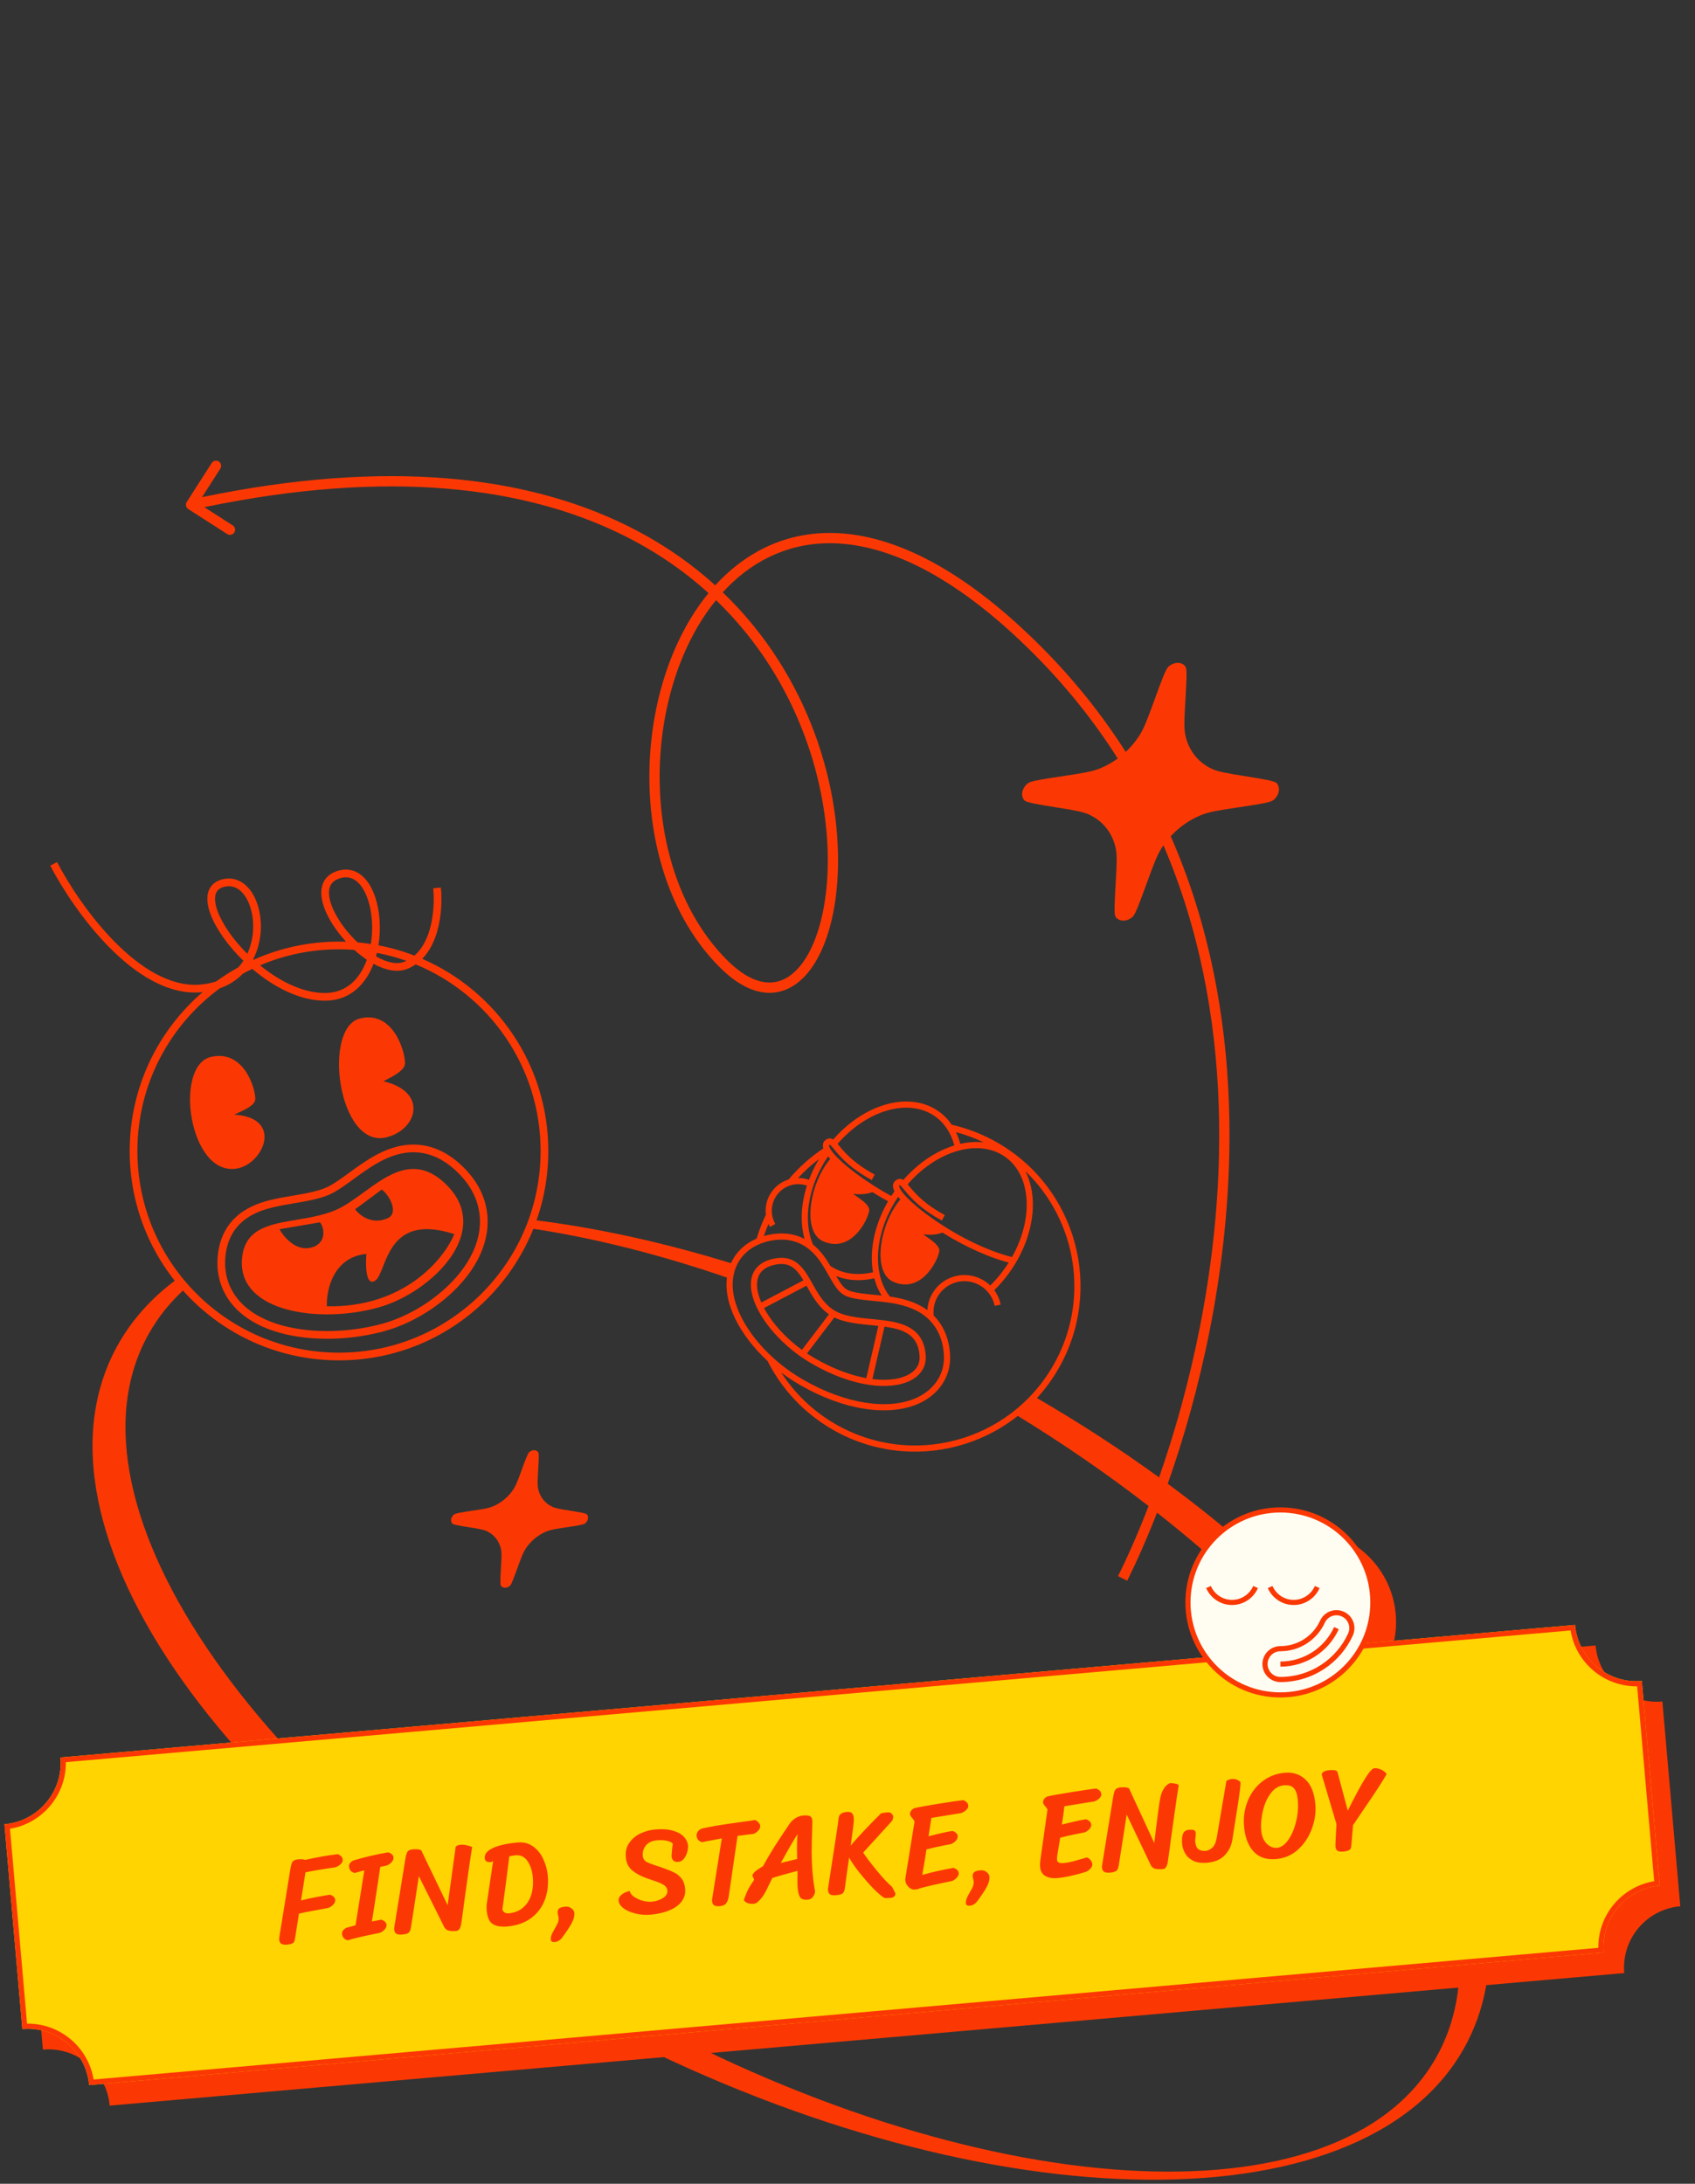 <svg width="330" height="425" viewBox="0 0 330 425" fill="none" xmlns="http://www.w3.org/2000/svg">
<rect x="0" y="0" width="330" height="425" fill="#333333" stroke="none"/>
<g clip-path="url(#clip0_3809_12112)">
<path fill-rule="evenodd" clip-rule="evenodd" d="M225.663 287.525C231.775 270.084 236.863 247.862 237.334 224.4C238.003 191.079 229.361 155.344 201.214 127.196C185.511 111.494 171.975 105.551 161.088 105.725C152.866 105.855 146.001 109.478 140.711 115.279C149.256 123.47 155.036 133.075 158.587 142.673C164.305 158.124 164.279 173.649 160.629 183.307C158.812 188.114 156.009 191.683 152.343 192.831C148.604 194.001 144.409 192.532 140.143 188.267C131.657 179.78 127.325 167.624 126.553 155.238C125.781 142.852 128.559 130.121 134.431 120.408C135.498 118.644 136.668 116.977 137.94 115.429C133.126 111.061 127.462 107.145 120.854 103.924C102.187 94.823 75.885 91.211 39.784 98.705L45.313 102.251C45.778 102.549 45.913 103.168 45.614 103.633C45.316 104.098 44.698 104.233 44.233 103.935L36.657 99.076C36.192 98.778 36.057 98.159 36.355 97.694L41.214 90.118C41.512 89.654 42.131 89.518 42.596 89.817C43.061 90.115 43.196 90.733 42.898 91.198L39.333 96.756C75.767 89.186 102.556 92.778 121.731 102.126C128.502 105.427 134.31 109.439 139.249 113.917C144.844 107.79 152.186 103.866 161.056 103.725C172.712 103.539 186.74 109.894 202.628 125.782C231.271 154.425 240.01 190.754 239.334 224.441C238.853 248.391 233.614 271.051 227.35 288.759C275.356 324.166 300.588 368.155 285.744 397.288C267.207 433.669 193.196 433.107 120.436 396.034C47.676 358.96 3.719 299.414 22.255 263.034C25.121 257.41 29.312 252.669 34.62 248.809C35.12 249.44 35.639 250.056 36.175 250.656C33.268 253.253 30.841 256.232 28.951 259.598C10.259 292.894 51.228 351.392 120.457 390.257C189.687 429.121 260.961 433.636 279.653 400.34C294.692 373.551 271.111 330.448 225.264 294.382C223.352 299.301 221.387 303.748 219.464 307.629L217.672 306.742C219.642 302.764 221.66 298.181 223.617 293.097C215.583 286.879 206.888 280.881 197.615 275.223C198.942 274.188 200.195 273.039 201.358 271.78C209.966 276.753 218.089 282.031 225.663 287.525ZM156.712 143.367C153.267 134.057 147.672 124.746 139.403 116.797C138.228 118.238 137.14 119.792 136.142 121.443C130.509 130.76 127.799 143.076 128.549 155.114C129.3 167.153 133.503 178.798 141.557 186.853C145.562 190.858 149.016 191.777 151.745 190.922C154.546 190.045 157.029 187.175 158.758 182.6C162.2 173.492 162.303 158.476 156.712 143.367ZM142.263 247.897C142.407 247.229 142.617 246.601 142.888 246.016C129.308 241.8 116.111 238.929 103.698 237.405C103.504 237.951 103.298 238.491 103.081 239.025C115.383 240.854 128.54 244.133 142.108 248.835C142.144 248.522 142.195 248.21 142.263 247.897Z" fill="#FB3803"/>
<path fill-rule="evenodd" clip-rule="evenodd" d="M224.631 136.571L224.635 136.559C226.175 132.349 226.944 130.246 227.475 129.757C228.571 128.748 230.138 128.748 230.808 129.757C231.13 130.244 231.011 132.34 230.774 136.526L230.774 136.527L230.771 136.571C230.577 139.983 230.479 141.691 230.792 143.131C231.42 146.028 233.229 148.338 235.847 149.586C237.148 150.207 238.788 150.471 242.071 151L242.151 151.012C246.154 151.659 248.156 151.983 248.551 152.411C249.368 153.299 249.034 154.874 247.843 155.762C247.268 156.191 245.102 156.518 240.767 157.174C237.261 157.702 235.508 157.969 233.946 158.588C230.803 159.835 228.016 162.145 226.163 165.042C225.243 166.483 224.618 168.188 223.369 171.6L223.365 171.612L223.365 171.612C221.825 175.822 221.055 177.925 220.525 178.414C219.429 179.423 217.862 179.423 217.192 178.414C216.87 177.927 216.989 175.836 217.226 171.652V171.652L217.229 171.6C217.423 168.188 217.521 166.48 217.208 165.042C216.58 162.145 214.771 159.835 212.153 158.588C210.852 157.967 209.212 157.702 205.929 157.174C201.873 156.518 199.846 156.191 199.449 155.762C198.632 154.874 198.966 153.299 200.157 152.411C200.732 151.983 202.898 151.655 207.233 151C210.739 150.471 212.492 150.204 214.054 149.586C217.197 148.338 219.984 146.028 221.837 143.131C222.757 141.691 223.382 139.986 224.631 136.571ZM101.493 286.272C102.316 284.023 102.729 282.897 103.01 282.635C103.596 282.096 104.429 282.096 104.787 282.635C104.958 282.891 104.896 283.99 104.774 286.18L104.768 286.272C104.663 288.093 104.613 289.003 104.779 289.772C105.115 291.318 106.08 292.549 107.476 293.216C108.17 293.546 109.045 293.689 110.796 293.969L110.803 293.97C112.961 294.318 114.042 294.492 114.252 294.722C114.688 295.195 114.51 296.036 113.874 296.509C113.566 296.739 112.412 296.913 110.107 297.261L110.074 297.266C108.219 297.546 107.291 297.686 106.458 298.015C104.781 298.681 103.294 299.913 102.305 301.459C101.814 302.228 101.48 303.138 100.815 304.959C99.992 307.208 99.58 308.334 99.298 308.596C98.712 309.135 97.879 309.135 97.522 308.596C97.35 308.34 97.412 307.241 97.535 305.051L97.54 304.959C97.645 303.138 97.695 302.228 97.529 301.459C97.193 299.913 96.228 298.681 94.832 298.015C94.139 297.685 93.263 297.542 91.513 297.262L91.505 297.261C89.347 296.913 88.266 296.739 88.056 296.509C87.62 296.036 87.799 295.195 88.435 294.722C88.742 294.492 89.896 294.318 92.202 293.97L92.234 293.965C94.089 293.685 95.018 293.544 95.85 293.216C97.527 292.549 99.014 291.318 100.003 289.772C100.494 289.003 100.828 288.093 101.493 286.272Z" fill="#FB3803"/>
<path fill-rule="evenodd" clip-rule="evenodd" d="M269.88 323.799C271.109 321.364 271.8 318.613 271.8 315.701C271.8 305.76 263.741 297.701 253.8 297.701C243.859 297.701 235.8 305.76 235.8 315.701C235.8 319.738 237.13 323.465 239.374 326.468L15.774 346.03C16.352 352.632 11.468 358.453 4.866 359.03L8.352 398.878L8.352 398.878C14.955 398.3 20.775 403.184 21.353 409.786L316.225 383.988C315.648 377.386 320.531 371.566 327.134 370.988L327.134 370.988L323.648 331.14L323.647 331.14C317.045 331.718 311.225 326.834 310.647 320.232L269.88 323.799Z" fill="#FB3803"/>
<path fill-rule="evenodd" clip-rule="evenodd" d="M319.648 327.141L319.647 327.141C313.045 327.718 307.225 322.834 306.647 316.232L11.774 342.03C12.352 348.632 7.468 354.453 0.866 355.031L4.352 394.878L4.352 394.878C10.954 394.301 16.775 399.185 17.352 405.787L312.225 379.989C311.647 373.386 316.531 367.566 323.134 366.988C323.134 366.988 323.134 366.988 323.134 366.988L319.648 327.141Z" fill="#FFD400"/>
<path fill-rule="evenodd" clip-rule="evenodd" d="M318.736 328.186C312.335 328.259 306.816 323.628 305.776 317.312L12.82 342.943C12.892 349.343 8.262 354.862 1.946 355.902L5.264 393.833C11.665 393.76 17.184 398.391 18.224 404.707L311.179 379.076C311.107 372.676 315.738 367.157 322.054 366.117L318.736 328.186ZM319.648 327.141L323.134 366.988C316.532 367.566 311.647 373.386 312.225 379.989L17.352 405.787C16.775 399.185 10.954 394.301 4.352 394.878L0.866 355.031C7.468 354.453 12.352 348.632 11.774 342.03L306.647 316.232C307.225 322.834 313.046 327.718 319.648 327.141Z" fill="#FB3803"/>
<path fill-rule="evenodd" clip-rule="evenodd" d="M66.728 361.919C66.687 361.457 66.367 361.1 65.767 360.847C63.844 361.079 61.724 361.45 59.407 361.957C59.044 361.845 58.584 361.813 58.026 361.861C57.5 361.907 57.144 362.059 56.957 362.316C56.785 362.556 56.643 363.034 56.529 363.751L54.385 376.972C54.351 377.136 54.342 377.305 54.357 377.481C54.392 377.879 54.528 378.148 54.765 378.288C55.019 378.443 55.394 378.498 55.888 378.455C56.318 378.417 56.633 378.35 56.834 378.252C57.051 378.168 57.194 378.052 57.261 377.901C57.342 377.733 57.408 377.479 57.459 377.137L58.203 372.422C58.878 372.251 60.023 372.022 61.636 371.736C62.254 371.634 62.917 371.512 63.628 371.369L63.982 371.29C64.339 371.147 64.649 370.927 64.912 370.631C65.175 370.335 65.294 370.043 65.269 369.756C65.229 369.294 64.886 368.954 64.241 368.738L63.315 368.891C63.141 368.922 62.603 369.018 61.701 369.177C60.8 369.336 59.768 369.563 58.605 369.857L59.475 364.385C61.164 364.044 63.032 363.728 65.078 363.437L65.363 363.388C65.735 363.243 66.063 363.037 66.345 362.772C66.625 362.49 66.753 362.206 66.728 361.919ZM203.931 352.18C203.902 352.038 203.764 351.833 203.516 351.566C203.497 351.535 203.425 351.445 203.299 351.296C203.172 351.13 203.094 350.968 203.064 350.81C203.055 350.345 203.318 349.953 203.852 349.633C205.034 349.369 206.694 349.071 208.834 348.74C210.971 348.392 212.502 348.17 213.425 348.073C214.041 348.324 214.369 348.681 214.41 349.143C214.435 349.43 214.307 349.714 214.027 349.996C213.745 350.261 213.417 350.459 213.043 350.588L211.997 350.752C211.506 350.827 210.856 350.932 210.049 351.067C209.256 351.184 208.314 351.339 207.223 351.531C207.097 352.666 206.936 353.853 206.739 355.09C207.745 354.842 208.571 354.641 209.216 354.488C209.877 354.334 210.603 354.19 211.395 354.057C212.055 354.256 212.406 354.603 212.449 355.097C212.474 355.384 212.355 355.675 212.092 355.971C211.844 356.25 211.541 356.461 211.184 356.605L209.858 356.865C208.437 357.15 207.287 357.411 206.409 357.649L205.812 361.291C205.804 361.388 205.799 361.509 205.795 361.654C205.791 361.783 205.793 361.895 205.801 361.99C205.841 362.453 206.26 362.649 207.057 362.579C207.615 362.53 208.161 362.442 208.696 362.315C209.23 362.172 209.919 361.975 210.765 361.725L211.611 361.482C211.86 361.573 212.091 361.745 212.306 362C212.521 362.254 212.64 362.508 212.662 362.763C212.687 363.05 212.568 363.342 212.305 363.638C212.042 363.934 211.74 364.153 211.399 364.295C210.555 364.562 209.629 364.812 208.622 365.044C207.614 365.277 206.664 365.432 205.772 365.51C204.943 365.583 204.209 365.454 203.57 365.125C202.93 364.795 202.572 364.184 202.494 363.292C202.462 362.925 202.48 362.498 202.55 362.01L203.931 352.18ZM244.052 360.33C245.1 361.475 246.572 361.965 248.469 361.799C250.094 361.657 251.51 361.043 252.716 359.958C253.921 358.857 254.815 357.509 255.398 355.917C255.996 354.306 256.227 352.72 256.09 351.158C255.898 348.959 255.259 347.352 254.175 346.339C253.105 345.308 251.757 344.864 250.131 345.006C248.458 345.153 246.99 345.723 245.728 346.716C244.466 347.71 243.525 348.981 242.905 350.529C242.286 352.077 242.052 353.719 242.204 355.457C242.388 357.561 243.004 359.185 244.052 360.33ZM250.795 358.102C250.123 359.044 249.396 359.55 248.615 359.618C248.153 359.658 247.694 359.554 247.239 359.305C246.799 359.054 246.42 358.67 246.102 358.151C245.799 357.632 245.617 357.013 245.554 356.296C245.447 355.069 245.551 353.783 245.867 352.438C246.183 351.093 246.693 349.949 247.397 349.004C248.102 348.059 248.956 347.542 249.96 347.454C250.869 347.375 251.52 347.567 251.914 348.03C252.322 348.476 252.574 349.241 252.669 350.325C252.793 351.744 252.676 353.159 252.317 354.572C251.975 355.983 251.468 357.16 250.795 358.102ZM265.531 352.091C267.74 348.878 269.212 346.613 269.948 345.296C269.919 345.154 269.776 344.982 269.517 344.78C269.275 344.576 268.971 344.41 268.606 344.281C268.242 344.153 267.884 344.104 267.533 344.134C266.8 344.198 265.09 346.95 262.401 352.389L260.464 345.114C260.42 344.797 260.267 344.609 260.005 344.552C259.742 344.479 259.323 344.467 258.749 344.517C258.287 344.558 257.927 344.661 257.668 344.829C257.426 344.994 257.314 345.181 257.332 345.388L260.196 354.991C260.043 357.654 259.978 359.114 260.001 359.369C260.035 359.767 260.172 360.044 260.411 360.2C260.664 360.339 261.037 360.386 261.531 360.343C261.962 360.305 262.285 360.237 262.501 360.138C262.719 360.054 262.868 359.929 262.95 359.761C263.032 359.593 263.082 359.348 263.102 359.025L263.42 355.215C263.533 355.044 264.237 354.003 265.531 352.091ZM238.747 346.701C238.769 346.586 238.897 346.487 239.131 346.402C239.379 346.3 239.614 346.24 239.838 346.22C240.236 346.185 240.603 346.249 240.939 346.413C241.274 346.576 241.465 346.744 241.513 346.917C241.548 347.315 241.381 348.719 241.014 351.128C240.646 353.537 240.28 355.866 239.915 358.115C239.712 359.289 239.205 360.289 238.394 361.114C237.598 361.923 236.49 362.389 235.071 362.513C233.908 362.615 232.965 362.481 232.242 362.111C231.533 361.723 231.025 361.237 230.717 360.654C230.393 360.072 230.205 359.486 230.154 358.896C230.073 357.972 230.134 357.292 230.336 356.857C230.522 356.407 230.902 356.157 231.475 356.106C232.001 356.06 232.35 356.094 232.52 356.208C232.689 356.305 232.786 356.49 232.809 356.761C232.816 356.84 232.8 357.107 232.759 357.56C232.697 357.951 232.673 358.226 232.687 358.386C232.768 359.133 232.981 359.637 233.325 359.896C233.685 360.153 234.159 360.256 234.749 360.205C235.179 360.167 235.603 359.961 236.02 359.588C236.437 359.214 236.726 358.57 236.887 357.657L238.747 346.701ZM229.071 347.186C228.889 347.122 228.498 347.059 227.898 346.999C227.444 347.136 227.046 347.443 226.702 347.923C226.359 348.403 226.105 348.987 225.94 349.676C225.73 350.578 225.326 353.577 224.727 358.672L219.945 348.346L219.939 348.274C219.906 348.084 219.718 347.956 219.375 347.89C219.032 347.823 218.646 347.809 218.215 347.847C217.689 347.893 217.333 348.044 217.147 348.301C216.975 348.541 216.832 349.02 216.718 349.736L214.574 362.957C214.54 363.121 214.531 363.29 214.547 363.466C214.581 363.864 214.717 364.133 214.954 364.273C215.209 364.428 215.583 364.483 216.077 364.44C216.715 364.384 217.138 364.267 217.347 364.088C217.573 363.908 217.721 363.582 217.792 363.11C218.005 361.694 218.207 360.423 218.398 359.298L219.353 353.144L224.162 363.227L224.206 363.175C224.426 363.67 225.165 363.862 226.425 363.752C226.903 363.71 227.215 363.241 227.362 362.345C227.554 361.059 227.755 359.588 227.963 357.931C228.083 357.102 228.311 355.484 228.647 353.077C228.981 350.655 229.259 348.784 229.481 347.463C229.404 347.325 229.268 347.233 229.071 347.186ZM188.053 370.433C188.082 370.768 188.344 370.914 188.838 370.871C189.093 370.848 189.335 370.771 189.564 370.638C189.794 370.506 189.988 370.344 190.148 370.154C190.969 369.07 191.602 368.131 192.046 367.338C192.491 366.544 192.684 365.82 192.627 365.167C192.602 364.88 192.425 364.606 192.098 364.346C191.768 364.069 191.364 363.952 190.886 363.994C190.233 364.051 189.811 364.184 189.62 364.394C189.428 364.587 189.347 364.851 189.376 365.186C189.389 365.33 189.42 365.495 189.468 365.684C189.517 365.872 189.547 366.038 189.56 366.182C189.589 366.517 189.537 366.842 189.404 367.159C189.272 367.476 189.072 367.855 188.805 368.296C188.526 368.77 188.326 369.157 188.208 369.456C188.075 369.773 188.023 370.099 188.053 370.433ZM187.556 350.336C188.156 350.589 188.477 350.946 188.517 351.409C188.542 351.696 188.406 351.98 188.11 352.263C187.828 352.529 187.5 352.726 187.126 352.855L186.128 353.015C185.669 353.087 185.035 353.191 184.228 353.326C183.435 353.443 182.469 353.6 181.33 353.796L180.774 357.362C181.765 357.115 182.582 356.915 183.228 356.762C183.889 356.608 184.623 356.463 185.43 356.328C186.075 356.545 186.418 356.884 186.459 357.347C186.484 357.634 186.365 357.925 186.102 358.221C185.838 358.517 185.528 358.737 185.172 358.881L183.821 359.143C182.385 359.43 181.235 359.691 180.372 359.927C180.215 361.065 179.942 362.719 179.554 364.889C181.671 364.302 183.695 363.844 185.625 363.515C186.271 363.731 186.613 364.071 186.654 364.533C186.679 364.82 186.56 365.111 186.297 365.407C186.033 365.703 185.723 365.923 185.367 366.067C182.369 366.683 180.259 367.164 179.036 367.512C178.901 367.62 178.595 367.695 178.117 367.737C177.67 367.776 177.254 367.604 176.867 367.22C176.496 366.835 176.291 366.419 176.252 365.973C176.236 365.798 176.246 365.628 176.28 365.465L178.062 354.443L177.99 354.45C177.959 354.276 177.828 354.07 177.599 353.833C177.58 353.803 177.508 353.713 177.382 353.563C177.256 353.398 177.185 353.235 177.171 353.076C177.163 352.611 177.433 352.218 177.984 351.897C179.165 351.633 180.825 351.335 182.965 351.003C185.102 350.655 186.633 350.433 187.556 350.336ZM173.701 354.343C173.847 353.993 173.911 353.714 173.893 353.507C173.875 353.3 173.753 353.102 173.528 352.913C173.369 352.75 173.107 352.684 172.74 352.717C172.517 352.736 172.286 352.764 172.049 352.801C171.811 352.838 171.645 352.869 171.551 352.893C170.913 353.495 169.917 354.505 168.564 355.925C167.21 357.344 166.229 358.434 165.621 359.194C166.038 356.25 166.24 354.61 166.227 354.274C166.23 354.129 166.222 353.937 166.201 353.698C166.167 353.316 166.054 353.036 165.862 352.86C165.669 352.669 165.341 352.593 164.879 352.633C164.337 352.681 163.946 352.803 163.706 353.001C163.467 353.199 163.322 353.468 163.271 353.81C163.291 354.033 162.61 358.558 161.23 367.383C161.192 367.499 161.183 367.669 161.203 367.892C161.253 368.289 161.397 368.557 161.634 368.697C161.888 368.836 162.253 368.884 162.731 368.842C163.385 368.785 163.824 368.666 164.049 368.486C164.274 368.306 164.415 367.988 164.472 367.534L164.547 367.021C164.68 365.965 164.937 364.128 165.318 361.509C165.722 362.277 166.367 363.224 167.253 364.351C168.137 365.462 169.039 366.5 169.959 367.463C170.893 368.409 171.622 369.036 172.147 369.343C172.281 369.412 172.675 369.418 173.329 369.361C173.711 369.327 173.975 369.224 174.121 369.05C174.266 368.877 174.34 368.71 174.342 368.549C174.318 368.455 174.2 368.208 173.988 367.809C173.792 367.409 173.66 367.179 173.591 367.121C172.935 366.6 171.96 365.561 170.668 364.004C169.39 362.429 168.518 361.277 168.053 360.547L173.701 354.343ZM155.277 364.098C153.219 364.631 151.582 365.096 150.364 365.491C150.034 366.131 149.822 366.559 149.729 366.776C149.446 367.395 149.186 367.915 148.95 368.338C148.729 368.742 148.48 369.109 148.203 369.439C147.898 369.803 147.64 370.066 147.429 370.229C147.235 370.391 146.994 370.484 146.707 370.509C146.229 370.551 145.797 370.484 145.413 370.309C145.042 370.117 144.848 369.909 144.828 369.686C144.857 369.651 145.002 369.285 145.262 368.588C145.521 367.875 146.036 366.97 146.807 365.875C146.796 365.747 146.742 365.591 146.646 365.407C146.55 365.223 146.5 365.115 146.497 365.083C146.457 364.621 147.133 363.999 148.526 363.219C149.233 361.936 149.982 360.666 150.771 359.409C151.576 358.15 152.562 356.658 153.728 354.934C154.012 354.508 154.39 354.145 154.862 353.847C155.334 353.549 155.817 353.378 156.311 353.335C156.821 353.29 157.207 353.305 157.471 353.378C157.734 353.451 157.905 353.565 157.982 353.719C158.076 353.871 158.135 354.091 158.161 354.378C158.139 354.861 158.13 355.224 158.135 355.464C158.065 357.414 158.027 359.087 158.02 360.485C158.029 361.866 158.093 363.241 158.213 364.612C158.323 365.871 158.48 367.022 158.683 368.064C158.669 368.451 158.532 368.816 158.273 369.16C158.013 369.488 157.691 369.669 157.309 369.702C156.576 369.766 156.074 369.626 155.802 369.28C155.547 368.933 155.381 368.321 155.305 367.444C155.249 366.807 155.239 365.691 155.277 364.098ZM152.012 362.577C152.293 362.488 152.725 362.378 153.308 362.247L155.196 361.792C155.145 359.564 155.173 357.956 155.279 356.967C154.722 357.754 153.633 359.624 152.012 362.577ZM141.393 370.396C141.638 370.069 141.799 369.622 141.878 369.053L143.595 357.29L146.717 356.897C147.074 356.753 147.384 356.533 147.647 356.237C147.91 355.941 148.029 355.649 148.004 355.363C147.982 355.108 147.865 354.877 147.654 354.67C147.458 354.447 147.228 354.29 146.963 354.201C146.537 354.286 145.744 354.404 144.585 354.553C140.409 355.112 137.695 355.574 136.443 355.94C136.197 356.074 135.989 356.269 135.819 356.525C135.663 356.763 135.597 357.01 135.619 357.265C135.647 357.584 135.751 357.856 135.931 358.081C136.126 358.289 136.388 358.435 136.716 358.518C137.014 358.428 137.772 358.281 138.991 358.078C140.001 357.878 140.514 357.777 140.53 357.775L138.663 369.478C138.629 369.642 138.62 369.811 138.635 369.987C138.67 370.385 138.807 370.662 139.045 370.818C139.298 370.957 139.672 371.004 140.166 370.961C140.756 370.909 141.165 370.721 141.393 370.396ZM130.991 358.875C130.889 358.627 130.558 358.431 130 358.287C129.456 358.126 128.753 358.083 127.893 358.158C126.952 358.24 126.242 358.567 125.762 359.139C125.282 359.711 125.077 360.396 125.147 361.193C125.19 361.687 125.399 362.054 125.773 362.294C126.162 362.517 126.745 362.755 127.522 363.009L128.414 363.292L129.161 363.564C130.055 363.871 130.763 364.163 131.285 364.438C131.821 364.696 132.289 365.081 132.687 365.592C133.085 366.104 133.321 366.782 133.395 367.626C133.474 368.535 133.24 369.35 132.693 370.073C132.161 370.778 131.375 371.345 130.336 371.773C129.299 372.217 128.071 372.501 126.653 372.625C125.601 372.717 124.598 372.636 123.644 372.382C122.708 372.143 121.947 371.8 121.362 371.353C120.793 370.905 120.487 370.442 120.445 369.964C120.405 369.502 120.571 369.11 120.945 368.788C121.317 368.45 121.864 368.194 122.588 368.018C122.708 368.473 123.015 368.864 123.509 369.19C124.004 369.516 124.563 369.764 125.189 369.934C125.828 370.087 126.379 370.143 126.842 370.103C127.686 370.029 128.421 369.796 129.045 369.404C129.685 369.011 129.98 368.52 129.928 367.93C129.885 367.436 129.61 367.05 129.104 366.773C128.613 366.479 127.88 366.182 126.906 365.881L125.589 365.418C124.508 364.999 123.637 364.497 122.975 363.912C122.314 363.328 121.937 362.51 121.845 361.458C121.743 360.294 121.988 359.325 122.579 358.551C123.168 357.76 123.911 357.165 124.807 356.766C125.72 356.364 126.623 356.125 127.515 356.047C128.934 355.923 130.113 356.004 131.054 356.291C132.01 356.577 132.72 356.981 133.184 357.502C133.647 358.024 133.904 358.58 133.956 359.169C133.985 359.504 133.933 359.918 133.799 360.412C133.682 360.904 133.471 361.34 133.167 361.72C132.879 362.098 132.504 362.308 132.042 362.348C131.245 362.418 130.81 362.038 130.737 361.21C130.747 360.952 130.782 360.531 130.844 359.948C130.904 359.348 130.953 358.99 130.991 358.875ZM107.244 377.503C107.273 377.838 107.535 377.984 108.029 377.94C108.284 377.918 108.526 377.841 108.756 377.708C108.985 377.576 109.18 377.414 109.34 377.224C110.16 376.14 110.793 375.201 111.237 374.407C111.682 373.614 111.876 372.89 111.818 372.236C111.793 371.95 111.617 371.676 111.289 371.416C110.96 371.139 110.556 371.022 110.078 371.064C109.424 371.121 109.002 371.254 108.812 371.464C108.62 371.657 108.539 371.921 108.568 372.256C108.58 372.399 108.611 372.565 108.66 372.754C108.708 372.942 108.739 373.108 108.751 373.252C108.781 373.586 108.729 373.912 108.596 374.229C108.463 374.546 108.263 374.925 107.997 375.365C107.717 375.84 107.518 376.226 107.4 376.526C107.267 376.843 107.215 377.168 107.244 377.503ZM96.01 362.176C95.892 362.299 95.714 362.371 95.475 362.391C95.172 362.418 94.919 362.376 94.717 362.265C94.513 362.138 94.398 361.932 94.373 361.645C94.302 360.832 94.838 360.166 95.982 359.649C97.139 359.114 98.746 358.757 100.803 358.577C101.934 358.478 102.92 358.729 103.759 359.33C104.615 359.93 105.281 360.747 105.757 361.781C106.247 362.798 106.543 363.888 106.645 365.052C106.797 366.789 106.598 368.373 106.049 369.802C105.499 371.231 104.606 372.402 103.369 373.313C102.131 374.224 100.596 374.76 98.763 374.921C97.52 375.029 96.566 374.864 95.901 374.424C95.252 373.983 94.871 373.109 94.756 371.802C94.705 371.212 94.723 370.689 94.811 370.231L96.01 362.176ZM97.803 371.656C97.922 371.918 98.092 372.112 98.312 372.238C98.546 372.346 98.767 372.391 98.974 372.372C100.153 372.269 101.116 371.888 101.861 371.228C102.621 370.552 103.15 369.71 103.447 368.705C103.743 367.683 103.839 366.574 103.735 365.379C103.623 364.104 103.282 363.05 102.711 362.216C102.155 361.365 101.374 360.984 100.37 361.072C99.924 361.111 99.52 361.178 99.159 361.274C98.736 364.7 98.284 368.161 97.803 371.656ZM91.047 359.165C90.537 359.033 90.068 358.986 89.637 359.024C88.936 359.085 88.608 359.371 88.652 359.881L87.149 370.781L82.143 360.378L82.139 360.33C82.106 360.14 81.918 360.012 81.575 359.946C81.232 359.879 80.845 359.865 80.415 359.903C79.889 359.949 79.533 360.1 79.346 360.358C79.175 360.597 79.032 361.076 78.918 361.792L76.774 375.014C76.74 375.177 76.731 375.347 76.746 375.522C76.781 375.92 76.917 376.19 77.154 376.329C77.409 376.484 77.783 376.539 78.277 376.496C78.915 376.44 79.338 376.323 79.547 376.144C79.772 375.964 79.92 375.638 79.992 375.166L80.489 372.038L81.546 365.128L86.601 375.262L86.645 375.21C86.865 375.705 87.604 375.897 88.863 375.787C89.341 375.745 89.654 375.276 89.8 374.38C89.993 373.094 90.194 371.623 90.402 369.967C90.522 369.137 90.75 367.519 91.085 365.113C91.42 362.69 91.698 360.819 91.919 359.498C91.863 359.407 91.572 359.296 91.047 359.165ZM69.049 364.511C68.72 364.427 68.458 364.281 68.263 364.074C68.083 363.848 67.979 363.576 67.951 363.258C67.911 362.795 68.189 362.402 68.787 362.076C71.026 361.415 73.293 360.887 75.587 360.494C76.233 360.71 76.576 361.05 76.616 361.512C76.641 361.799 76.522 362.09 76.259 362.386C75.996 362.682 75.686 362.902 75.329 363.046L74.028 363.328C73.862 364.547 73.466 367.176 72.839 371.214L72.404 373.95L74.228 373.598C74.874 373.814 75.216 374.154 75.257 374.616C75.282 374.903 75.163 375.195 74.9 375.491C74.637 375.787 74.327 376.007 73.97 376.15L73.024 376.353C70.703 376.813 68.925 377.234 67.689 377.615C67.361 377.531 67.107 377.385 66.928 377.176C66.732 376.952 66.62 376.681 66.592 376.362C66.552 375.9 66.83 375.506 67.428 375.181C68.211 374.951 68.807 374.787 69.216 374.687L70.932 364.009C70.287 364.162 69.659 364.329 69.049 364.511Z" fill="#FB3803"/>
<path d="M267.283 311.858C267.283 321.8 259.224 329.858 249.283 329.858C239.342 329.858 231.283 321.8 231.283 311.858C231.283 301.917 239.342 293.858 249.283 293.858C259.224 293.858 267.283 301.917 267.283 311.858Z" fill="#FFFDF2" stroke="#FB3803"/>
<path fill-rule="evenodd" clip-rule="evenodd" d="M257.923 315.815C258.499 314.561 259.983 314.01 261.238 314.586C262.493 315.162 263.043 316.646 262.467 317.901C260.179 322.887 255.139 326.358 249.283 326.358C247.902 326.358 246.783 325.239 246.783 323.858C246.783 322.478 247.902 321.358 249.283 321.358C253.113 321.358 256.419 319.091 257.923 315.815ZM261.655 313.677C259.898 312.871 257.82 313.642 257.014 315.398C255.668 318.332 252.709 320.358 249.283 320.358C247.35 320.358 245.783 321.925 245.783 323.858C245.783 325.791 247.35 327.358 249.283 327.358C255.545 327.358 260.931 323.646 263.376 318.318C264.182 316.561 263.412 314.484 261.655 313.677ZM259.741 316.65C257.923 320.61 253.924 323.358 249.283 323.358L249.283 324.358C254.329 324.358 258.675 321.369 260.65 317.067L259.741 316.65Z" fill="#FB3803"/>
<path fill-rule="evenodd" clip-rule="evenodd" d="M239.866 311.358C238.022 311.358 236.435 310.249 235.741 308.658L234.824 309.059C235.672 311 237.61 312.358 239.866 312.358C242.122 312.358 244.06 311 244.908 309.059L243.992 308.658C243.297 310.249 241.711 311.358 239.866 311.358ZM251.866 311.358C250.022 311.358 248.435 310.249 247.741 308.658L246.824 309.059C247.672 311 249.61 312.358 251.866 312.358C254.122 312.358 256.06 311 256.908 309.059L255.992 308.658C255.297 310.249 253.711 311.358 251.866 311.358Z" fill="#FB3803"/>
<path fill-rule="evenodd" clip-rule="evenodd" d="M205.011 265.808C212.298 253.187 209.702 237.571 199.624 227.922C200.606 229.822 201.089 232.056 201.091 234.428C201.094 238.649 199.578 243.361 196.572 247.583C195.654 248.872 194.649 250.044 193.58 251.09C194.195 251.93 194.617 252.89 194.825 253.895L193.65 254.138C193.314 252.515 192.314 251.04 190.767 250.147C187.889 248.485 184.21 249.471 182.549 252.348C181.88 253.507 181.64 254.797 181.781 256.032C183.682 257.935 184.78 260.505 184.965 263.591C185.234 268.08 182.58 271.38 179.172 273.018C176.013 274.535 172.136 274.766 168.297 274.169C164.383 273.56 160.078 272.033 155.708 269.51C154.839 269.009 154.001 268.473 153.196 267.911C152.823 267.65 152.456 267.382 152.095 267.108C154.68 271.126 158.235 274.604 162.657 277.157C177.487 285.719 196.449 280.638 205.011 265.808ZM149.433 264.871C152.16 270.263 156.434 274.949 162.057 278.196C177.461 287.089 197.157 281.812 206.05 266.408C214.943 251.005 209.666 231.309 194.262 222.416C191.389 220.757 188.367 219.591 185.293 218.892C184.615 217.896 183.774 217.021 182.767 216.304C179.621 214.064 175.545 213.858 171.557 215.236C168.246 216.38 164.959 218.622 162.218 221.765C162.023 221.637 161.784 221.539 161.501 221.55C161.152 221.563 160.865 221.739 160.635 221.941C160.278 222.254 160.166 222.68 160.211 223.1C160.226 223.233 160.255 223.366 160.298 223.5C157.807 225.157 155.524 227.178 153.537 229.54C152.066 229.999 150.753 230.996 149.919 232.441C149.198 233.689 148.945 235.08 149.108 236.404C148.379 237.924 147.779 239.478 147.305 241.051C144.448 242.281 142.362 244.603 141.678 247.771C140.991 250.957 141.916 254.14 143.146 256.658C144.543 259.518 146.735 262.364 149.433 264.871ZM148.723 240.55C148.75 240.542 148.777 240.534 148.803 240.527C151.556 239.767 154.244 239.877 156.632 241.116C156.267 239.815 156.086 238.417 156.085 236.967C156.083 234.97 156.422 232.863 157.098 230.75C154.837 229.934 152.225 230.846 150.958 233.041C150 234.7 150.061 236.662 150.945 238.191L149.906 238.791C149.797 238.602 149.698 238.407 149.609 238.208C149.28 238.982 148.985 239.763 148.723 240.55ZM158.276 242.194C159.911 243.514 160.979 245.203 161.662 246.374C163.979 247.929 166.903 248.306 169.965 247.608C169.81 246.718 169.733 245.794 169.732 244.847C169.729 241.313 170.792 237.435 172.902 233.788C172.522 233.58 172.137 233.365 171.748 233.14C171.102 232.767 170.466 232.384 169.845 231.995C168.926 232.373 167.69 232.523 166.083 232.337C166.286 232.489 166.516 232.649 166.757 232.817L166.757 232.817L166.757 232.817L166.757 232.817L166.757 232.817C167.947 233.648 169.399 234.661 169.216 235.686C168.858 237.688 165.613 243.911 160.27 241.581C156.059 239.745 157.632 230.296 161.636 225.552C161.482 225.38 161.339 225.212 161.208 225.047C158.581 228.945 157.282 233.197 157.285 236.966C157.286 238.876 157.62 240.65 158.276 242.194ZM162.788 248.329C163.714 249.912 164.192 250.569 164.943 251.003C165.312 251.216 166.049 251.471 167.486 251.682C168.405 251.817 169.128 251.885 169.961 251.963L169.963 251.963C170.463 252.01 171.002 252.061 171.641 252.131C171.01 251.117 170.537 249.989 170.22 248.78C167.623 249.369 165.052 249.26 162.788 248.329ZM173.244 252.331C175.245 252.616 177.799 253.164 180.013 254.604C180.198 254.724 180.377 254.848 180.552 254.977C180.609 253.875 180.92 252.77 181.51 251.748C183.503 248.297 187.916 247.115 191.367 249.107C191.896 249.413 192.372 249.776 192.791 250.183C193.789 249.201 194.731 248.1 195.594 246.887C195.87 246.5 196.132 246.109 196.381 245.715C194.219 245.163 190.105 243.738 185.398 241.021C184.752 240.648 184.115 240.264 183.494 239.875C182.575 240.253 181.339 240.403 179.732 240.217C179.935 240.368 180.165 240.529 180.406 240.697L180.406 240.697L180.406 240.697L180.406 240.697L180.406 240.697L180.406 240.697C181.596 241.527 183.048 242.541 182.865 243.566C182.507 245.568 179.262 251.791 173.919 249.461C169.708 247.625 171.281 238.175 175.285 233.431C175.131 233.259 174.988 233.09 174.857 232.925C172.228 236.823 170.929 241.076 170.932 244.846C170.934 247.773 171.718 250.381 173.244 252.331ZM159.455 225.569C158.661 226.894 158.007 228.252 157.493 229.616C156.806 229.369 156.094 229.252 155.388 229.254C156.644 227.893 158.006 226.663 159.455 225.569ZM186.956 222.615C186.746 221.816 186.469 221.052 186.122 220.333C187.96 220.822 189.774 221.488 191.541 222.335C190.062 222.16 188.514 222.262 186.956 222.615ZM185.797 222.923C185.18 220.569 183.928 218.604 182.071 217.282C179.323 215.325 175.678 215.082 171.948 216.371C168.834 217.446 165.698 219.582 163.072 222.612C163.146 222.702 163.223 222.796 163.303 222.894L163.317 222.911C163.436 223.056 163.562 223.209 163.7 223.373C164.786 224.665 166.611 226.61 170.291 228.593L169.722 229.649C165.878 227.579 163.94 225.523 162.782 224.145C162.639 223.976 162.508 223.816 162.39 223.672L162.378 223.658L162.378 223.658L162.377 223.657C162.263 223.517 162.161 223.393 162.066 223.28C161.863 223.041 161.724 222.894 161.614 222.807C161.581 222.781 161.558 222.766 161.542 222.757C161.521 222.769 161.483 222.793 161.426 222.843L161.424 222.844C161.416 222.851 161.393 222.867 161.404 222.971C161.42 223.112 161.498 223.34 161.694 223.662C162.082 224.3 162.816 225.125 163.844 226.065C165.888 227.935 168.967 230.149 172.348 232.101C172.746 232.331 173.139 232.551 173.528 232.762C173.725 232.455 173.929 232.15 174.141 231.847C173.996 231.559 173.893 231.267 173.862 230.981C173.816 230.561 173.929 230.135 174.286 229.822C174.516 229.62 174.802 229.444 175.152 229.431C175.433 229.42 175.672 229.517 175.866 229.644C178.607 226.502 181.893 224.26 185.204 223.116C185.401 223.048 185.599 222.984 185.797 222.923ZM161.52 222.746C161.519 222.746 161.52 222.746 161.522 222.747C161.52 222.747 161.52 222.746 161.52 222.746ZM176.954 230.774C176.873 230.676 176.795 230.581 176.72 230.49C179.346 227.461 182.482 225.326 185.595 224.25C189.325 222.962 192.97 223.205 195.718 225.161C198.466 227.118 199.888 230.483 199.891 234.429C199.894 237.653 198.944 241.23 197.025 244.637C195.129 244.196 190.91 242.817 185.998 239.982C182.618 238.03 179.539 235.816 177.495 233.946C176.467 233.006 175.733 232.181 175.345 231.543C175.149 231.221 175.071 230.993 175.055 230.852C175.044 230.748 175.067 230.732 175.075 230.725L175.077 230.724C175.134 230.674 175.171 230.65 175.193 230.638C175.209 230.647 175.232 230.662 175.265 230.688C175.375 230.774 175.514 230.922 175.717 231.161C175.812 231.274 175.914 231.399 176.029 231.539L176.04 231.553C176.159 231.697 176.29 231.856 176.433 232.026C177.591 233.404 179.529 235.46 183.373 237.53L183.942 236.474C180.262 234.491 178.437 232.546 177.351 231.254C177.213 231.09 177.087 230.937 176.968 230.792L176.954 230.775L176.954 230.774ZM197.414 245.331L197.414 245.33L197.416 245.331L197.414 245.331ZM175.17 230.627C175.17 230.627 175.171 230.627 175.173 230.628C175.171 230.628 175.17 230.627 175.17 230.627ZM179.359 255.61C177.066 254.118 174.319 253.663 172.247 253.41C171.277 253.292 170.534 253.222 169.849 253.158L169.845 253.158C169.013 253.08 168.263 253.009 167.311 252.869C165.831 252.651 164.912 252.371 164.343 252.042C163.122 251.337 162.453 250.168 161.203 247.985L161.106 247.815C161.021 247.667 160.934 247.514 160.843 247.356C160.1 246.061 158.92 244.051 156.972 242.717C154.695 241.157 152.01 240.886 149.123 241.684C145.879 242.58 143.544 244.817 142.851 248.024C142.244 250.837 143.051 253.729 144.224 256.131C146.121 260.016 149.606 263.937 153.884 266.927C154.66 267.47 155.47 267.987 156.308 268.471C160.567 270.93 164.733 272.4 168.482 272.983C172.177 273.557 175.786 273.313 178.652 271.936C181.718 270.463 184.001 267.565 183.767 263.663C183.551 260.059 181.997 257.325 179.359 255.61ZM169.682 256.699C169.376 256.67 169.072 256.64 168.768 256.609C168.059 256.537 167.365 256.458 166.697 256.357C165.119 256.119 163.704 255.761 162.572 255.108C162.308 254.956 162.059 254.79 161.823 254.613C160.939 253.95 160.236 253.123 159.618 252.221C159.093 251.455 158.63 250.634 158.167 249.815L158.167 249.815C158.036 249.582 157.904 249.349 157.771 249.117L157.736 249.055C157.706 249.003 157.675 248.951 157.645 248.899C156.913 247.639 156.105 246.415 154.971 245.638C153.723 244.783 152.161 244.517 150.065 245.096C147.938 245.684 146.694 247 146.312 248.77C145.943 250.483 146.401 252.52 147.405 254.577C147.559 254.892 147.726 255.209 147.907 255.527C149.591 258.498 152.413 261.579 155.912 264.025C156.608 264.511 157.331 264.973 158.078 265.405C162.011 267.675 165.764 268.977 169.025 269.484C172.295 269.992 175.114 269.707 177.119 268.745C179.152 267.768 180.364 266.071 180.233 263.875C180.153 262.548 179.842 261.467 179.342 260.588C178.864 259.745 178.213 259.088 177.428 258.578C175.875 257.567 173.853 257.173 171.818 256.924C171.096 256.836 170.385 256.767 169.682 256.699L169.682 256.699ZM176.775 259.584C175.587 258.812 174.007 258.433 172.207 258.185L169.849 268.388C172.683 268.74 175.005 268.428 176.599 267.662C178.283 266.853 179.131 265.563 179.034 263.946C178.966 262.803 178.708 261.907 178.308 261.196C177.918 260.504 177.393 259.986 176.775 259.584ZM169.512 257.889C167.981 257.74 166.383 257.585 164.9 257.24C164.216 257.081 163.552 256.881 162.929 256.619C162.763 256.549 162.6 256.476 162.44 256.397L157.116 263.394C157.623 263.732 158.144 264.057 158.678 264.365C162.276 266.442 165.689 267.667 168.66 268.206L171.009 258.04C170.544 257.989 170.073 257.944 169.597 257.897L169.512 257.889ZM161.398 255.785C160.194 254.956 159.289 253.884 158.538 252.768C158.007 251.981 157.551 251.171 157.123 250.409L157.016 250.218L148.749 254.568C148.783 254.632 148.817 254.695 148.852 254.758C148.92 254.882 148.991 255.006 149.063 255.13C150.583 257.733 153.05 260.46 156.131 262.706L161.398 255.785ZM147.486 249.024C147.225 250.233 147.476 251.774 148.224 253.489L156.416 249.177C155.757 248.077 155.111 247.188 154.293 246.628C153.394 246.012 152.213 245.749 150.385 246.253C148.635 246.737 147.762 247.742 147.486 249.024Z" fill="#FB3803"/>
<path fill-rule="evenodd" clip-rule="evenodd" d="M21.249 184.333C16.127 179.142 12.012 172.762 9.783 168.461L11.114 167.771C13.292 171.972 17.324 178.219 22.316 183.279C27.339 188.37 33.168 192.092 38.957 191.618C40.112 191.523 41.154 191.31 42.091 190.998C43.456 190.007 44.886 189.098 46.373 188.28C46.75 187.871 47.088 187.437 47.386 186.983C44.375 184.054 42.023 180.727 40.972 177.884C40.423 176.401 40.194 174.957 40.509 173.743C40.842 172.461 41.756 171.545 43.209 171.155C44.876 170.708 46.379 171.107 47.582 172.063C48.76 173 49.627 174.447 50.158 176.096C51.166 179.225 51.041 183.308 49.283 186.707L49.371 186.787C54.449 184.514 60.077 183.25 66 183.25C66.462 183.25 66.921 183.258 67.379 183.273C65.781 181.541 64.43 179.599 63.57 177.734C62.773 176.004 62.347 174.235 62.648 172.72C62.801 171.947 63.144 171.241 63.714 170.662C64.282 170.086 65.042 169.671 65.978 169.42C67.696 168.96 69.215 169.378 70.432 170.39C71.618 171.377 72.49 172.9 73.067 174.642C73.963 177.348 74.203 180.748 73.678 183.973C76.098 184.434 78.441 185.109 80.689 185.978C82.171 184.696 83.127 182.816 83.707 180.742C84.505 177.892 84.547 174.823 84.338 172.882L85.83 172.721C86.054 174.806 86.012 178.073 85.152 181.147C84.595 183.135 83.676 185.105 82.213 186.603C96.651 192.871 106.75 207.256 106.75 224C106.75 246.506 88.506 264.75 66 264.75C43.494 264.75 25.25 246.506 25.25 224C25.25 211.632 30.76 200.551 39.459 193.077C39.334 193.091 39.207 193.102 39.079 193.113C32.591 193.644 26.34 189.493 21.249 184.333ZM66 184.75C60.547 184.75 55.354 185.862 50.635 187.872C54.596 191.102 59.298 193.399 63.629 193.242C67.57 193.1 70.108 190.422 71.42 186.779C70.587 186.22 69.767 185.572 68.982 184.862C67.998 184.788 67.003 184.75 66 184.75ZM64.933 177.106C65.92 179.247 67.635 181.532 69.62 183.409C70.488 183.485 71.348 183.589 72.2 183.719C72.684 180.732 72.46 177.581 71.643 175.114C71.117 173.524 70.367 172.287 69.473 171.543C68.609 170.825 67.588 170.542 66.366 170.869C65.635 171.065 65.128 171.365 64.782 171.716C64.44 172.063 64.222 172.494 64.119 173.011C63.908 174.075 64.191 175.497 64.933 177.106ZM71.728 185.165C71.785 185.174 71.842 185.182 71.899 185.191L71.879 185.273C71.829 185.238 71.778 185.202 71.728 185.165ZM79.127 186.999C77.272 186.341 75.353 185.818 73.382 185.443C73.326 185.672 73.267 185.899 73.204 186.124C75.33 187.344 77.295 187.754 78.767 187.157C78.889 187.108 79.009 187.055 79.127 186.999ZM105.25 224C105.25 207.608 95.201 193.563 80.927 187.688C80.441 188.023 79.91 188.312 79.331 188.547C77.305 189.368 74.934 188.784 72.724 187.574C71.249 191.432 68.341 194.573 63.683 194.741C58.622 194.924 53.331 192.148 49.115 188.557C48.501 188.851 47.895 189.16 47.299 189.483C46.122 190.699 44.63 191.694 42.793 192.343C33.065 199.486 26.75 211.006 26.75 224C26.75 245.677 44.323 263.25 66 263.25C87.677 263.25 105.25 245.677 105.25 224ZM48.144 185.624C49.516 182.691 49.589 179.221 48.73 176.556C48.259 175.094 47.528 173.936 46.648 173.237C45.793 172.557 44.776 172.288 43.597 172.604C42.623 172.865 42.148 173.402 41.961 174.12C41.757 174.906 41.877 176.008 42.378 177.364C43.298 179.849 45.381 182.872 48.144 185.624ZM75.192 221.352C81.239 219.915 83.438 212.469 74.641 210.433C74.782 210.358 74.934 210.28 75.093 210.199C76.643 209.4 78.857 208.26 78.857 206.916C78.857 204.51 76.481 196.595 70.06 198.218C62.733 200.068 65.851 223.573 75.192 221.352ZM46.091 227.421C51.319 226.558 55.257 217.494 45.602 216.931C45.855 216.805 46.14 216.673 46.438 216.535C47.908 215.856 49.703 215.026 49.703 213.87C49.703 211.611 47.361 204.182 41.031 205.704C33.809 207.442 36.772 228.961 46.091 227.421ZM72.964 224.92C75.079 223.748 77.758 222.665 80.833 222.756C84.048 222.85 87.039 224.203 89.744 226.7C93.044 229.747 94.817 233.392 94.936 237.319C95.05 241.111 93.603 244.564 91.647 247.385C87.804 252.925 81.158 257.27 75.117 258.983C68.666 260.813 60.932 261.133 54.648 259.431C51.496 258.577 48.35 257.117 45.989 254.719C43.5 252.192 42.101 248.826 42.358 244.877C42.567 241.673 43.703 238.965 45.845 236.937C47.838 235.049 50.289 234.154 52.342 233.62C53.875 233.221 55.592 232.933 57.096 232.681L57.113 232.678C57.576 232.6 58.02 232.526 58.435 232.452C60.373 232.109 61.986 231.745 63.367 231.179C64.407 230.752 65.626 229.945 67.343 228.702C67.546 228.555 67.756 228.402 67.974 228.243L67.99 228.232C69.424 227.186 71.165 225.917 72.964 224.92ZM80.789 224.255C78.094 224.176 75.692 225.123 73.691 226.232C71.98 227.18 70.307 228.398 68.857 229.455L68.856 229.456L68.856 229.456C68.64 229.614 68.428 229.769 68.222 229.917C66.52 231.15 65.165 232.062 63.936 232.566C62.399 233.197 60.654 233.582 58.697 233.929C58.274 234.004 57.825 234.079 57.363 234.157L57.362 234.157L57.361 234.157C55.839 234.412 54.182 234.691 52.72 235.071C50.762 235.581 48.599 236.394 46.876 238.026C45.053 239.753 44.044 242.083 43.855 244.974C43.626 248.481 44.858 251.433 47.057 253.666C49.17 255.811 52.042 257.171 55.04 257.983C61.021 259.603 68.475 259.308 74.708 257.54C80.451 255.911 86.79 251.754 90.414 246.53C92.251 243.882 93.538 240.74 93.436 237.364C93.332 233.895 91.774 230.616 88.726 227.803C86.237 225.504 83.578 224.337 80.789 224.255ZM70.793 232.066C75.625 228.547 80.721 224.836 86.521 230.19C96.516 239.418 84.019 251.521 73.82 254.414C62.298 257.682 46.433 255.375 47.098 245.186C47.494 239.111 52.335 238.298 57.758 237.387L57.758 237.387C60.23 236.972 62.822 236.536 65.169 235.573C67.02 234.814 68.886 233.455 70.793 232.066ZM74.336 231.5L69.145 235.345C69.978 236.499 72.413 238.459 75.49 237.076C77.606 236.124 76.002 232.782 74.336 231.5ZM62.295 237.88L54.413 239.226C55.182 240.636 57.412 243.34 60.18 242.879C63.641 242.302 63.256 239.034 62.295 237.88ZM63.641 254.222C78.713 254.529 86.455 244.994 88.441 240.187C78.357 236.874 76.045 242.737 74.549 246.531C74.049 247.8 73.639 248.838 73.061 249.223C71.216 250.454 71.139 246.275 71.331 244.032C64.871 244.648 63.513 251.082 63.641 254.222Z" fill="#FB3803"/>
</g>
<defs>
<clipPath id="clip0_3809_12112">
<rect width="330" height="425" fill="white"/>
</clipPath>
</defs>
</svg>
